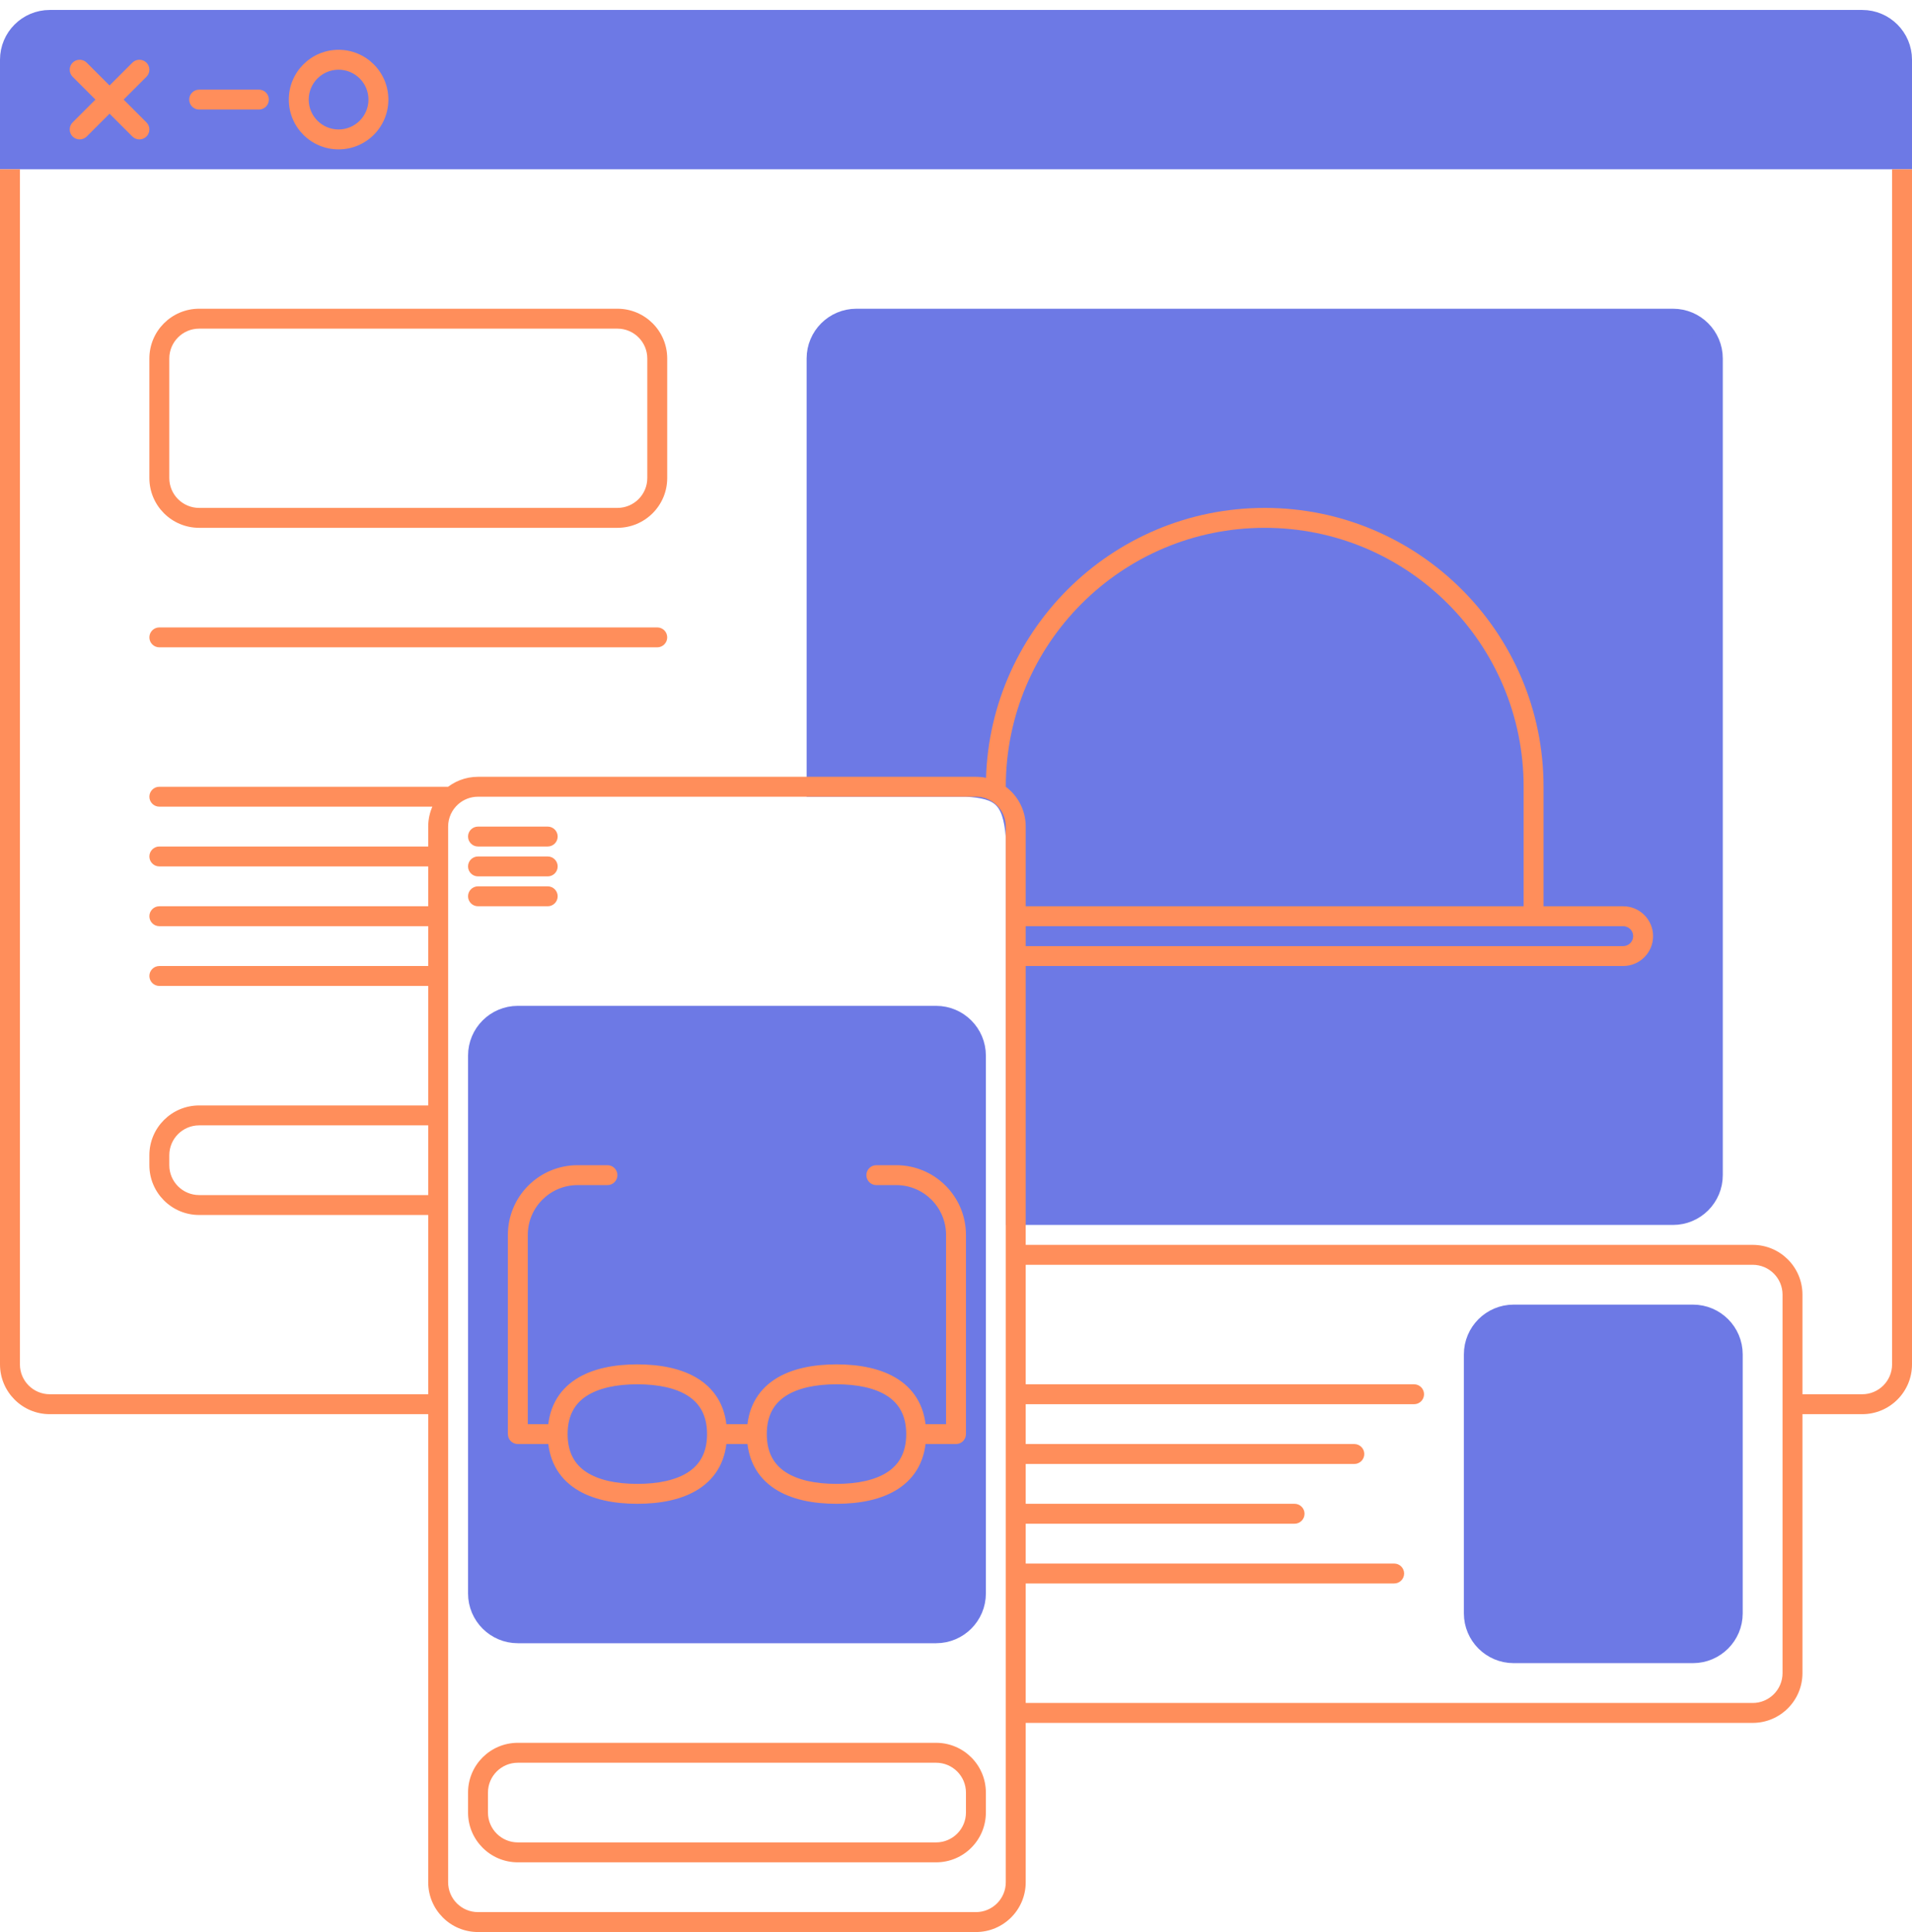 <svg width="96" height="97" viewBox="0 0 96 97" fill="none" xmlns="http://www.w3.org/2000/svg">
<path d="M84 16H43C41.895 16 41 16.895 41 18V39.5H48.5C50.217 39.59 50.841 40.046 51 42V61H84C85.105 61 86 60.105 86 59V18C86 16.895 85.105 16 84 16Z" fill="#6D79E5"/>
<path d="M24 53C24 51.895 24.895 51 26 51H47C48.105 51 49 51.895 49 53V80C49 81.105 48.105 82 47 82H26C24.895 82 24 81.105 24 80V53Z" fill="#6D79E5"/>
<path d="M74 68C74 66.895 74.895 66 76 66H85C86.105 66 87 66.895 87 68V81C87 82.105 86.105 83 85 83H76C74.895 83 74 82.105 74 81V68Z" fill="#6D79E5"/>
<path d="M2.5 1H93.5C94.605 1 95.5 1.895 95.5 3V8H0.5V3C0.5 1.895 1.395 1 2.5 1Z" fill="#6D79E5"/>
<path d="M84 16H43C41.895 16 41 16.895 41 18V39.5H48.5C50.217 39.59 50.841 40.046 51 42V61H84C85.105 61 86 60.105 86 59V18C86 16.895 85.105 16 84 16Z" stroke="#6D79E5"/>
<path d="M24 53C24 51.895 24.895 51 26 51H47C48.105 51 49 51.895 49 53V80C49 81.105 48.105 82 47 82H26C24.895 82 24 81.105 24 80V53Z" stroke="#6D79E5"/>
<path d="M74 68C74 66.895 74.895 66 76 66H85C86.105 66 87 66.895 87 68V81C87 82.105 86.105 83 85 83H76C74.895 83 74 82.105 74 81V68Z" stroke="#6D79E5"/>
<path d="M2.5 1H93.5C94.605 1 95.5 1.895 95.5 3V8H0.5V3C0.5 1.895 1.395 1 2.5 1Z" stroke="#6D79E5"/>
<path d="M49.5 39.5C49.5 39.776 49.724 40 50 40C50.276 40 50.5 39.776 50.5 39.5H49.5ZM51 45.5C50.724 45.5 50.5 45.724 50.5 46C50.5 46.276 50.724 46.5 51 46.5V45.5ZM51 47.5C50.724 47.5 50.5 47.724 50.5 48C50.5 48.276 50.724 48.5 51 48.5V47.5ZM8 39.5C7.724 39.5 7.5 39.724 7.5 40C7.5 40.276 7.724 40.5 8 40.5V39.5ZM8 42.5C7.724 42.5 7.5 42.724 7.5 43C7.5 43.276 7.724 43.5 8 43.5V42.5ZM8 31.5C7.724 31.5 7.5 31.724 7.5 32C7.5 32.276 7.724 32.5 8 32.5V31.5ZM33 32.5C33.276 32.5 33.5 32.276 33.5 32C33.5 31.724 33.276 31.5 33 31.5V32.5ZM8 45.5C7.724 45.5 7.5 45.724 7.5 46C7.5 46.276 7.724 46.5 8 46.5V45.5ZM8 48.5C7.724 48.5 7.5 48.724 7.5 49C7.5 49.276 7.724 49.5 8 49.5V48.5ZM24 41.5C23.724 41.5 23.5 41.724 23.5 42C23.5 42.276 23.724 42.5 24 42.5V41.5ZM27.5 42.5C27.776 42.5 28 42.276 28 42C28 41.724 27.776 41.5 27.5 41.5V42.5ZM24 43C23.724 43 23.5 43.224 23.5 43.5C23.5 43.776 23.724 44 24 44V43ZM27.5 44C27.776 44 28 43.776 28 43.5C28 43.224 27.776 43 27.5 43V44ZM24 44.5C23.724 44.5 23.5 44.724 23.5 45C23.5 45.276 23.724 45.5 24 45.5V44.5ZM27.5 45.5C27.776 45.5 28 45.276 28 45C28 44.724 27.776 44.5 27.5 44.5V45.5ZM71 70.5C71.276 70.5 71.5 70.276 71.5 70C71.5 69.724 71.276 69.5 71 69.5V70.5ZM68 73.5C68.276 73.5 68.5 73.276 68.5 73C68.5 72.724 68.276 72.5 68 72.5V73.5ZM65 76.5C65.276 76.5 65.5 76.276 65.5 76C65.5 75.724 65.276 75.5 65 75.5V76.5ZM70 79.5C70.276 79.5 70.5 79.276 70.5 79C70.5 78.724 70.276 78.5 70 78.5V79.5ZM4.354 3.146C4.158 2.951 3.842 2.951 3.646 3.146C3.451 3.342 3.451 3.658 3.646 3.854L4.354 3.146ZM6.646 6.854C6.842 7.049 7.158 7.049 7.354 6.854C7.549 6.658 7.549 6.342 7.354 6.146L6.646 6.854ZM3.646 6.146C3.451 6.342 3.451 6.658 3.646 6.854C3.842 7.049 4.158 7.049 4.354 6.854L3.646 6.146ZM7.354 3.854C7.549 3.658 7.549 3.342 7.354 3.146C7.158 2.951 6.842 2.951 6.646 3.146L7.354 3.854ZM10 4.5C9.724 4.5 9.5 4.724 9.5 5C9.5 5.276 9.724 5.5 10 5.5V4.5ZM13 5.5C13.276 5.5 13.5 5.276 13.5 5C13.5 4.724 13.276 4.5 13 4.5V5.5ZM48 72V72.5C48.276 72.5 48.5 72.276 48.5 72H48ZM44 58.5C43.724 58.5 43.5 58.724 43.5 59C43.5 59.276 43.724 59.5 44 59.5V58.5ZM26 72H25.5C25.5 72.276 25.724 72.5 26 72.5V72ZM30.5 59.5C30.776 59.5 31 59.276 31 59C31 58.724 30.776 58.5 30.5 58.5V59.5ZM81.5 45.5H77V46.5H81.5V45.5ZM77.5 46V39.5H76.5V46H77.5ZM50.5 39.5C50.5 32.32 56.32 26.5 63.5 26.5V25.5C55.768 25.5 49.5 31.768 49.5 39.5H50.5ZM77.5 39.5C77.5 31.768 71.232 25.5 63.5 25.5V26.5C70.68 26.5 76.5 32.32 76.5 39.5H77.5ZM83 47C83 46.172 82.328 45.5 81.5 45.5V46.5C81.776 46.5 82 46.724 82 47H83ZM81.5 48.5C82.328 48.5 83 47.828 83 47H82C82 47.276 81.776 47.5 81.5 47.5V48.5ZM51 46.5H77V45.5H51V46.5ZM51 48.5H81.5V47.5H51V48.5ZM0 8.5V68.5H1V8.5H0ZM96 68.5V8.5H95V68.5H96ZM93.5 71C94.881 71 96 69.881 96 68.5H95C95 69.328 94.328 70 93.5 70V71ZM2.5 70C1.672 70 1 69.328 1 68.5H0C0 69.881 1.119 71 2.5 71V70ZM8 32.5H33V31.5H8V32.5ZM31 15.5H10V16.5H31V15.5ZM10 15.5C8.619 15.5 7.5 16.619 7.5 18H8.5C8.5 17.172 9.172 16.5 10 16.5V15.5ZM7.5 18V24H8.5V18H7.5ZM7.5 24C7.5 25.381 8.619 26.5 10 26.5V25.5C9.172 25.5 8.5 24.828 8.5 24H7.5ZM10 26.5H31V25.5H10V26.5ZM31 26.5C32.381 26.5 33.5 25.381 33.5 24H32.5C32.5 24.828 31.828 25.5 31 25.5V26.5ZM33.5 24V18H32.5V24H33.5ZM33.5 18C33.5 16.619 32.381 15.5 31 15.5V16.5C31.828 16.5 32.5 17.172 32.5 18H33.5ZM10 55.5C8.619 55.5 7.5 56.619 7.5 58H8.5C8.5 57.172 9.172 56.5 10 56.5V55.5ZM7.5 58V58.5H8.5V58H7.5ZM7.5 58.5C7.5 59.881 8.619 61 10 61V60C9.172 60 8.5 59.328 8.5 58.5H7.5ZM24 40H49V39H24V40ZM49 40C49.828 40 50.5 40.672 50.5 41.5H51.5C51.5 40.119 50.381 39 49 39V40ZM50.5 94.5C50.5 95.328 49.828 96 49 96V97C50.381 97 51.5 95.881 51.5 94.5H50.5ZM49 96H24V97H49V96ZM24 96C23.172 96 22.5 95.328 22.5 94.5H21.5C21.5 95.881 22.619 97 24 97V96ZM24 42.5H27.5V41.5H24V42.5ZM24 44H27.5V43H24V44ZM24 45.5H27.5V44.5H24V45.5ZM88 63.5C88.828 63.5 89.5 64.172 89.5 65H90.5C90.5 63.619 89.381 62.5 88 62.5V63.5ZM89.5 84C89.5 84.828 88.828 85.5 88 85.5V86.5C89.381 86.5 90.5 85.381 90.5 84H89.5ZM10 61H22V60H10V61ZM22.5 60.5V56H21.5V60.5H22.5ZM22 55.5H10V56.5H22V55.5ZM22.5 56V49H21.5V56H22.5ZM8 49.5H22V48.5H8V49.5ZM22.5 49V46H21.5V49H22.5ZM8 46.5H22V45.5H8V46.5ZM22.5 46V43H21.5V46H22.5ZM22.5 43V41.5H21.5V43H22.5ZM8 43.5H22V42.5H8V43.5ZM22.5 41.5C22.5 41.052 22.696 40.651 23.008 40.375L22.346 39.625C21.828 40.083 21.5 40.753 21.5 41.5H22.5ZM23.008 40.375C23.273 40.141 23.619 40 24 40V39C23.366 39 22.787 39.236 22.346 39.625L23.008 40.375ZM8 40.5H22.677V39.5H8V40.5ZM22.5 94.5V70.5H21.5V94.5H22.5ZM22.5 70.5V60.5H21.5V70.5H22.5ZM2.5 71H22V70H2.5V71ZM88 85.5H51V86.5H88V85.5ZM50.5 86V94.5H51.5V86H50.5ZM50.5 79V86H51.5V79H50.5ZM51 79.5H70V78.5H51V79.5ZM50.5 76V79H51.5V76H50.5ZM51 76.5H65V75.5H51V76.5ZM50.5 73V76H51.5V73H50.5ZM51 73.5H68V72.5H51V73.5ZM51 70.5H71V69.5H51V70.5ZM50.5 41.5V63H51.5V41.5H50.5ZM50.5 63V70H51.5V63H50.5ZM51 63.5H88V62.5H51V63.5ZM90 71H93.5V70H90V71ZM89.5 65V70.5H90.5V65H89.5ZM89.5 70.5V84H90.5V70.5H89.5ZM3.646 3.854L5.146 5.354L5.854 4.646L4.354 3.146L3.646 3.854ZM5.146 5.354L6.646 6.854L7.354 6.146L5.854 4.646L5.146 5.354ZM4.354 6.854L5.854 5.354L5.146 4.646L3.646 6.146L4.354 6.854ZM5.854 5.354L7.354 3.854L6.646 3.146L5.146 4.646L5.854 5.354ZM10 5.5H13V4.5H10V5.5ZM18.5 5C18.5 5.828 17.828 6.5 17 6.5V7.5C18.381 7.5 19.5 6.381 19.5 5H18.5ZM17 6.5C16.172 6.5 15.5 5.828 15.5 5H14.5C14.5 6.381 15.619 7.5 17 7.5V6.5ZM15.5 5C15.5 4.172 16.172 3.5 17 3.5V2.5C15.619 2.5 14.5 3.619 14.5 5H15.5ZM17 3.5C17.828 3.5 18.5 4.172 18.5 5H19.5C19.5 3.619 18.381 2.5 17 2.5V3.5ZM38.5 72C38.5 71.055 38.87 70.467 39.445 70.09C40.053 69.692 40.941 69.5 42 69.5V68.5C40.85 68.5 39.737 68.704 38.898 69.253C38.026 69.824 37.5 70.736 37.5 72H38.5ZM42 69.5C43.059 69.5 43.947 69.692 44.555 70.09C45.13 70.467 45.5 71.055 45.5 72H46.5C46.5 70.736 45.974 69.824 45.102 69.253C44.263 68.704 43.15 68.5 42 68.5V69.5ZM45.5 72C45.5 72.945 45.13 73.533 44.555 73.91C43.947 74.308 43.059 74.5 42 74.5V75.5C43.15 75.5 44.263 75.296 45.102 74.747C45.974 74.176 46.5 73.264 46.5 72H45.5ZM42 74.5C40.941 74.5 40.053 74.308 39.445 73.91C38.87 73.533 38.5 72.945 38.5 72H37.5C37.5 73.264 38.026 74.176 38.898 74.747C39.737 75.296 40.85 75.5 42 75.5V74.5ZM28.5 72C28.5 71.055 28.87 70.467 29.445 70.09C30.053 69.692 30.941 69.5 32 69.5V68.5C30.85 68.5 29.737 68.704 28.898 69.253C28.026 69.824 27.5 70.736 27.5 72H28.5ZM32 69.5C33.059 69.5 33.947 69.692 34.555 70.09C35.13 70.467 35.5 71.055 35.5 72H36.5C36.5 70.736 35.974 69.824 35.102 69.253C34.263 68.704 33.15 68.5 32 68.5V69.5ZM35.5 72C35.5 72.945 35.13 73.533 34.555 73.91C33.947 74.308 33.059 74.5 32 74.5V75.5C33.15 75.5 34.263 75.296 35.102 74.747C35.974 74.176 36.5 73.264 36.5 72H35.5ZM32 74.5C30.941 74.5 30.053 74.308 29.445 73.91C28.87 73.533 28.5 72.945 28.5 72H27.5C27.5 73.264 28.026 74.176 28.898 74.747C29.737 75.296 30.85 75.5 32 75.5V74.5ZM38 71.5H36V72.5H38V71.5ZM46 72.5H48V71.5H46V72.5ZM48.5 72V62H47.5V72H48.5ZM45 58.5H44V59.5H45V58.5ZM28 71.5H26V72.5H28V71.5ZM26.5 72V62H25.5V72H26.5ZM29 59.5H30.5V58.5H29V59.5ZM26.5 62C26.5 60.619 27.619 59.5 29 59.5V58.5C27.067 58.5 25.5 60.067 25.5 62H26.5ZM48.5 62C48.5 60.067 46.933 58.5 45 58.5V59.5C46.381 59.5 47.5 60.619 47.5 62H48.5ZM47 87.5H26V88.5H47V87.5ZM26 87.5C24.619 87.5 23.5 88.619 23.5 90H24.5C24.5 89.172 25.172 88.5 26 88.5V87.5ZM23.5 90V91H24.5V90H23.5ZM23.5 91C23.5 92.381 24.619 93.5 26 93.5V92.5C25.172 92.5 24.5 91.828 24.5 91H23.5ZM26 93.5H47V92.5H26V93.5ZM47 93.5C48.381 93.5 49.5 92.381 49.5 91H48.5C48.5 91.828 47.828 92.5 47 92.5V93.5ZM49.5 91V90H48.5V91H49.5ZM49.5 90C49.5 88.619 48.381 87.5 47 87.5V88.5C47.828 88.5 48.5 89.172 48.5 90H49.5ZM50.5 70V73H51.5V70H50.5Z" fill="#FF8E5B"/>
</svg>
